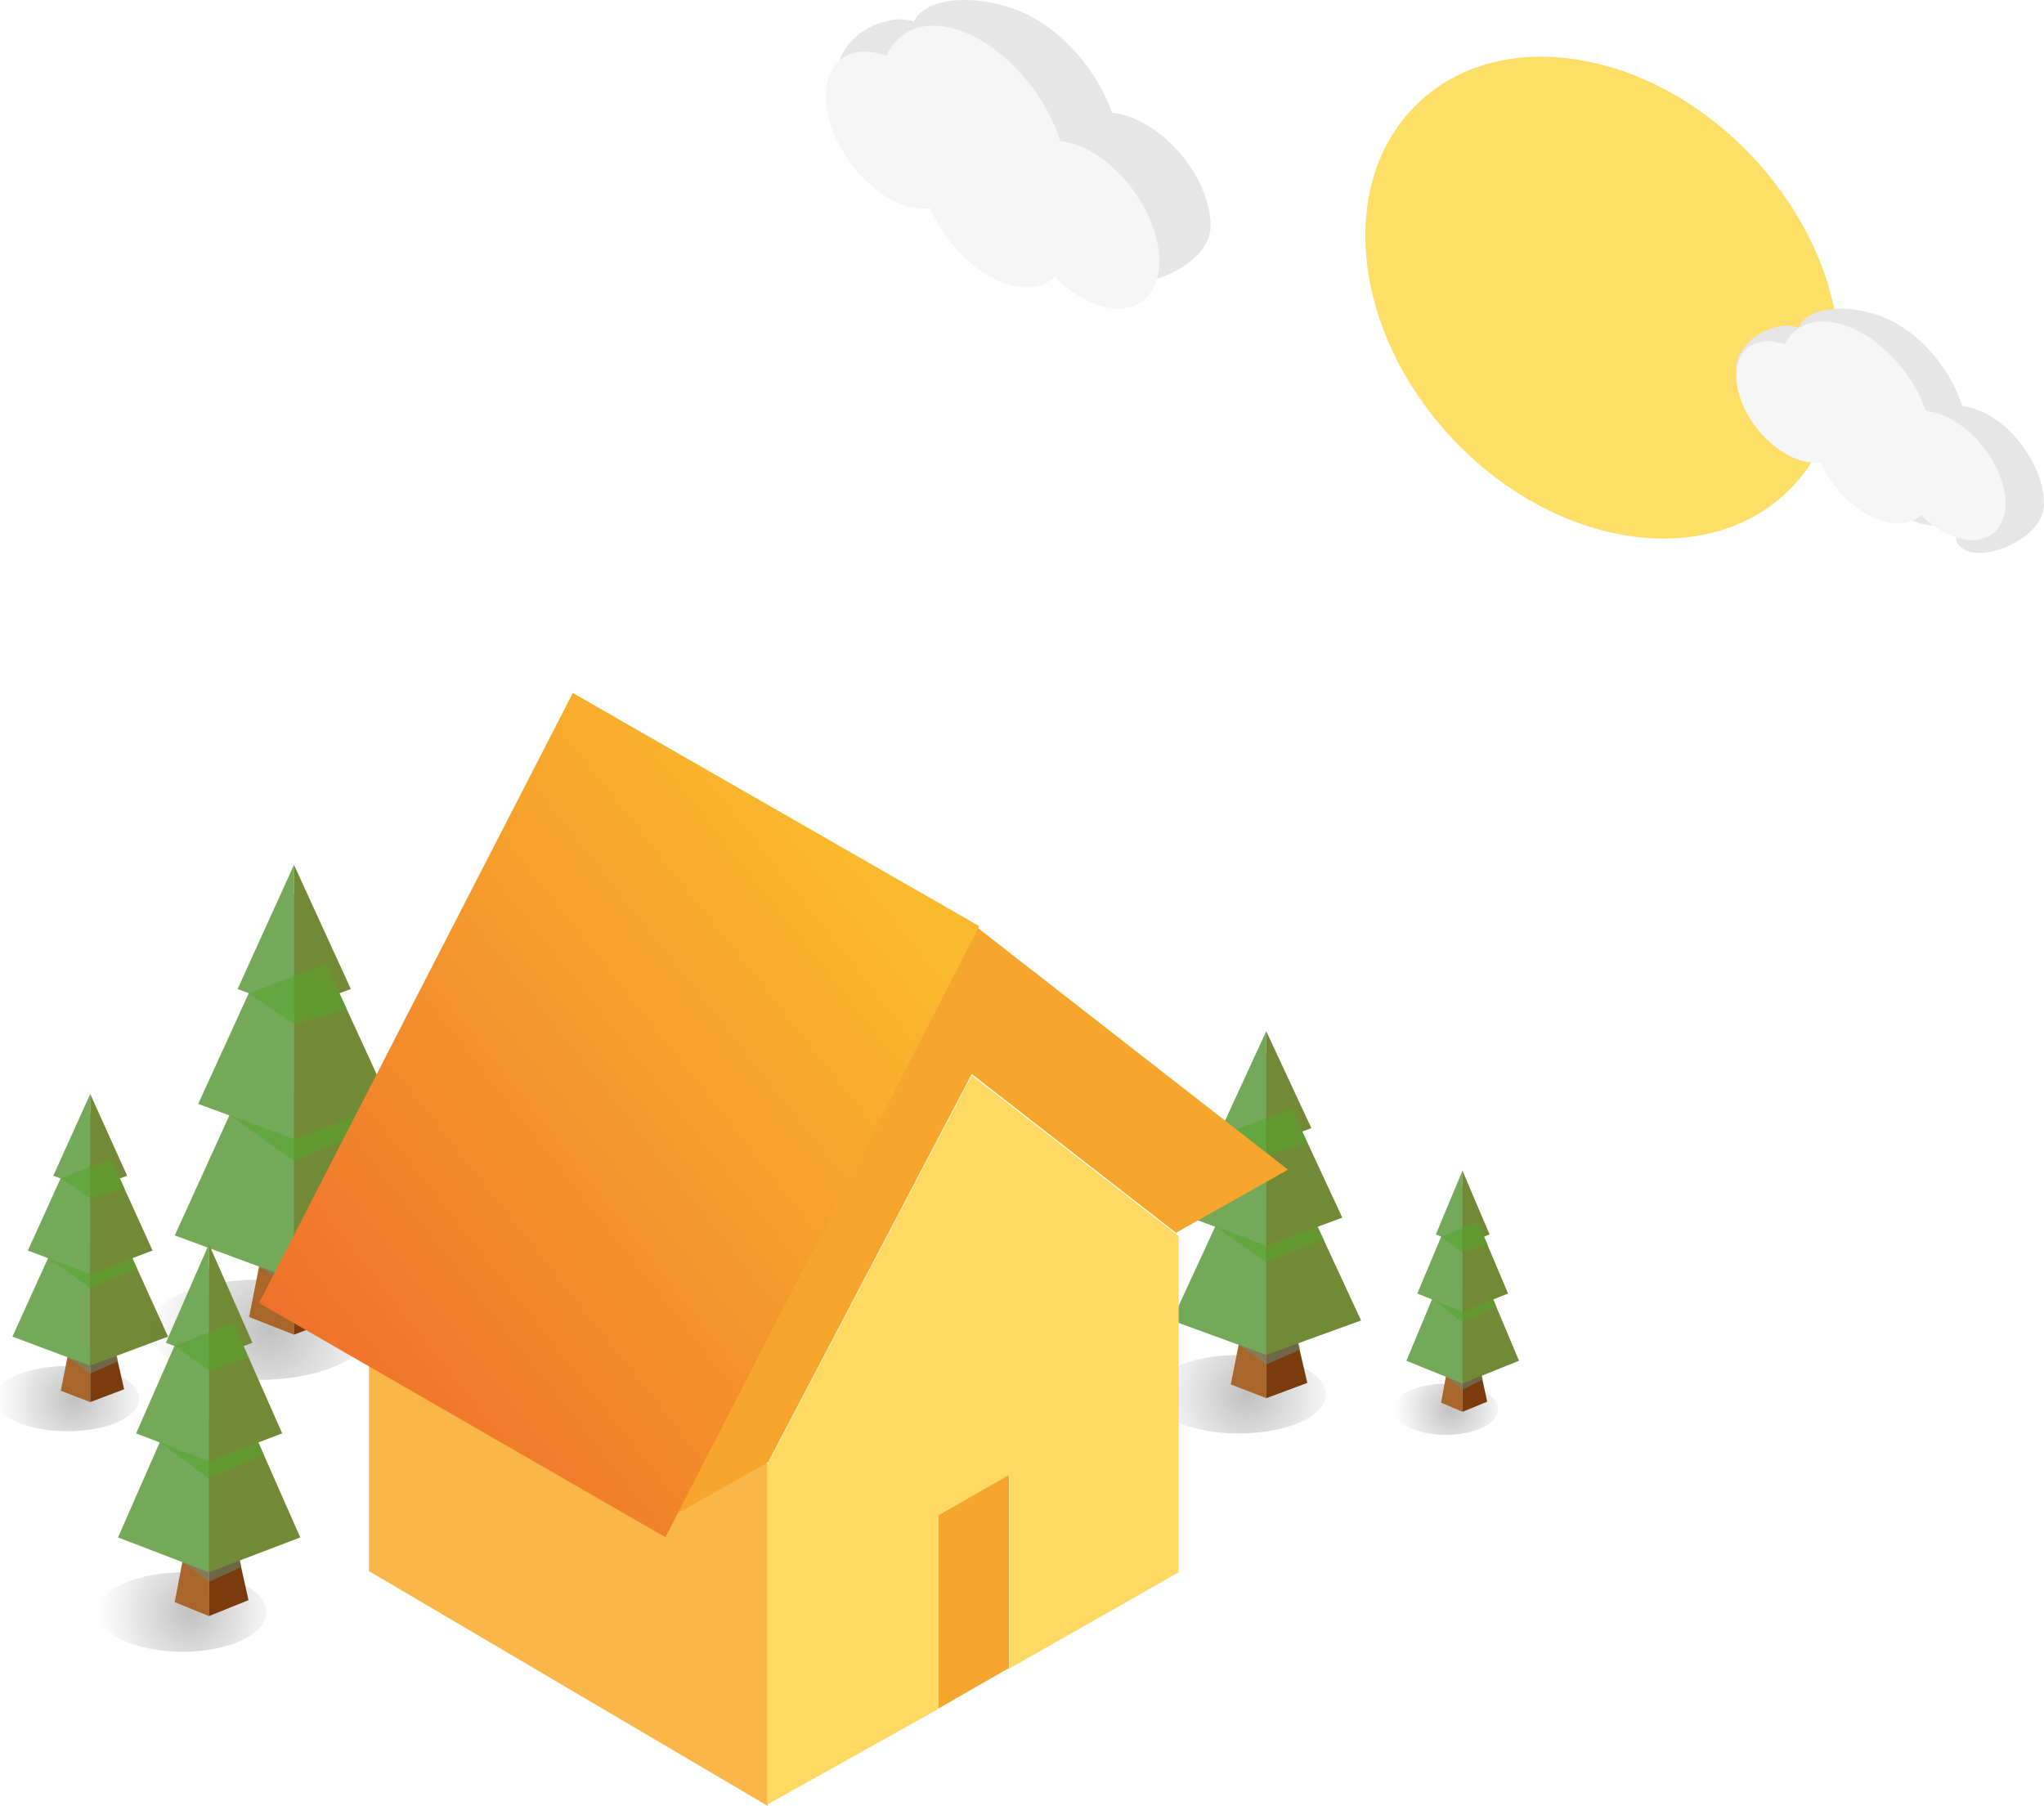 <?xml version="1.0" encoding="UTF-8"?>
<svg width="292px" height="258px" viewBox="0 0 292 258" version="1.1" xmlns="http://www.w3.org/2000/svg" xmlns:xlink="http://www.w3.org/1999/xlink">
    <!-- Generator: Sketch 58 (84663) - https://sketch.com -->
    <title>Group 21</title>
    <desc>Created with Sketch.</desc>
    <defs>
        <radialGradient cx="54.391%" cy="50.117%" fx="54.391%" fy="50.117%" r="109.385%" gradientTransform="translate(0.544,0.501),scale(0.454,1),translate(-0.544,-0.501)" id="radialGradient-1">
            <stop stop-color="#303030" offset="0%"></stop>
            <stop stop-color="#303030" stop-opacity="0" offset="100%"></stop>
        </radialGradient>
        <radialGradient cx="54.384%" cy="49.959%" fx="54.384%" fy="49.959%" r="109.345%" gradientTransform="translate(0.544,0.5),scale(0.454,1),translate(-0.544,-0.5)" id="radialGradient-2">
            <stop stop-color="#303030" offset="0%"></stop>
            <stop stop-color="#303030" stop-opacity="0" offset="100%"></stop>
        </radialGradient>
        <radialGradient cx="54.334%" cy="50.099%" fx="54.334%" fy="50.099%" r="110.285%" gradientTransform="translate(0.543,0.501),scale(0.45,1),translate(-0.543,-0.501)" id="radialGradient-3">
            <stop stop-color="#303030" offset="0%"></stop>
            <stop stop-color="#303030" stop-opacity="0" offset="100%"></stop>
        </radialGradient>
        <radialGradient cx="54.352%" cy="49.884%" fx="54.352%" fy="49.884%" r="104.988%" gradientTransform="translate(0.544,0.499),scale(0.473,1),translate(-0.544,-0.499)" id="radialGradient-4">
            <stop stop-color="#303030" offset="0%"></stop>
            <stop stop-color="#303030" stop-opacity="0" offset="100%"></stop>
        </radialGradient>
        <radialGradient cx="54.502%" cy="49.751%" fx="54.502%" fy="49.751%" r="100.843%" gradientTransform="translate(0.545,0.498),scale(0.491,1),translate(-0.545,-0.498)" id="radialGradient-5">
            <stop stop-color="#303030" offset="0%"></stop>
            <stop stop-color="#303030" stop-opacity="0" offset="100%"></stop>
        </radialGradient>
        <linearGradient x1="-4.188%" y1="91.557%" x2="78.053%" y2="15.176%" id="linearGradient-6">
            <stop stop-color="#EC652B" offset="0%"></stop>
            <stop stop-color="#FBB92D" offset="100%"></stop>
        </linearGradient>
    </defs>
    <g id="Page-1" stroke="none" stroke-width="1" fill="none" fill-rule="evenodd">
        <g id="UI---Action-Habitat-Travaux" transform="translate(-1004, -1868)">
            <g id="Group-21" transform="translate(1003, 1868)">
                <g id="Objects" transform="translate(0, 123)">
                    <g id="Group" transform="translate(0, 32.806)">
                        <path d="M18.095,47.241 C14.035,49.139 7.195,49.139 3.135,47.241 C-0.57,45.484 -0.57,42.531 3.135,40.774 C7.195,38.876 14.035,38.876 18.095,40.774 C21.8,42.531 21.8,45.484 18.095,47.241 Z" id="Shape" fill="url(#radialGradient-1)" opacity="0.3"></path>
                        <polygon id="XMLID_285_" fill="#A9662B" fill-rule="nonzero" points="13.892 21.512 13.892 44.5 9.689 42.883"></polygon>
                        <polygon id="XMLID_284_" fill="#7B3C0D" fill-rule="nonzero" points="13.892 21.512 13.892 44.5 18.737 42.672"></polygon>
                        <polygon id="XMLID_282_" fill="#649185" fill-rule="nonzero" opacity="0.5" points="10.615 38.102 13.892 40.422 17.882 38.665 17.098 35.431"></polygon>
                        <polygon id="XMLID_281_" fill="#719F66" fill-rule="nonzero" points="13.892 10.686 13.892 39.297 2.778 35.15"></polygon>
                        <polygon id="XMLID_280_" fill="#7ED321" fill-rule="nonzero" opacity="0.2" points="13.892 10.686 13.892 39.297 2.778 35.15"></polygon>
                        <polygon id="XMLID_279_" fill="#728936" fill-rule="nonzero" points="13.892 10.686 13.892 39.297 25.006 35.15"></polygon>
                        <polygon id="XMLID_276_" fill="#719F66" fill-rule="nonzero" points="13.892 3.234 13.892 26.222 4.987 22.847"></polygon>
                        <polygon id="XMLID_275_" fill="#7ED321" fill-rule="nonzero" opacity="0.2" points="13.892 3.234 13.892 26.222 4.987 22.847"></polygon>
                        <polygon id="XMLID_274_" fill="#728936" fill-rule="nonzero" points="13.892 3.234 13.892 26.222 22.797 22.847"></polygon>
                        <polygon id="XMLID_271_" fill="#719F66" fill-rule="nonzero" points="13.892 0.492 13.892 14.13 8.62 12.162"></polygon>
                        <polygon id="XMLID_270_" fill="#7ED321" fill-rule="nonzero" opacity="0.2" points="13.892 0.492 13.892 14.13 8.62 12.162"></polygon>
                        <polygon id="XMLID_269_" fill="#728936" fill-rule="nonzero" points="13.892 0.492 13.892 14.13 19.164 12.162"></polygon>
                    </g>
                    <g id="Group" transform="translate(21.983, 0)">
                        <path d="M27.499,71.932 C21.23,74.865 10.758,74.865 4.488,71.932 C-1.211,69.279 -1.211,64.669 4.488,62.015 C10.758,59.082 21.23,59.082 27.499,62.015 C33.199,64.669 33.199,69.279 27.499,71.932 Z" id="Shape" fill="url(#radialGradient-2)" opacity="0.3"></path>
                        <polygon id="XMLID_265_" fill="#A9662B" fill-rule="nonzero" points="21.016 32.614 21.016 67.672 14.605 65.158"></polygon>
                        <polygon id="XMLID_264_" fill="#7B3C0D" fill-rule="nonzero" points="21.016 32.614 21.016 67.672 28.425 64.879"></polygon>
                        <polygon id="XMLID_262_" fill="#649185" fill-rule="nonzero" opacity="0.5" points="16.029 57.965 21.088 61.457 27.143 58.803 25.932 53.844"></polygon>
                        <polygon id="XMLID_261_" fill="#719F66" fill-rule="nonzero" points="21.016 16.063 21.016 59.781 3.99 53.495"></polygon>
                        <polygon id="XMLID_260_" fill="#7ED321" fill-rule="nonzero" opacity="0.2" points="21.016 16.063 21.016 59.781 3.99 53.495"></polygon>
                        <polygon id="XMLID_259_" fill="#728936" fill-rule="nonzero" points="21.016 16.063 21.016 59.781 38.114 53.495"></polygon>
                        <polygon id="XMLID_256_" fill="#719F66" fill-rule="nonzero" points="21.016 4.749 21.016 39.737 7.338 34.709"></polygon>
                        <polygon id="XMLID_255_" fill="#7ED321" fill-rule="nonzero" opacity="0.2" points="21.016 4.749 21.016 39.737 7.338 34.709"></polygon>
                        <polygon id="XMLID_254_" fill="#728936" fill-rule="nonzero" points="21.016 4.749 21.016 39.737 34.766 34.709"></polygon>
                        <polygon id="XMLID_251_" fill="#719F66" fill-rule="nonzero" points="21.016 0.559 21.016 21.3 12.966 18.297"></polygon>
                        <polygon id="XMLID_250_" fill="#7ED321" fill-rule="nonzero" opacity="0.2" points="21.016 0.559 21.016 21.3 12.966 18.297"></polygon>
                        <polygon id="XMLID_249_" fill="#728936" fill-rule="nonzero" points="21.016 0.559 21.016 21.3 29.138 18.297"></polygon>
                    </g>
                    <g id="Group" transform="translate(164.874, 23.694)">
                        <path d="M22.162,56.355 C17.237,58.674 8.981,58.674 3.983,56.355 C-0.507,54.247 -0.507,50.663 3.983,48.626 C8.908,46.307 17.165,46.307 22.162,48.626 C26.652,50.734 26.652,54.247 22.162,56.355 Z" id="Shape" fill="url(#radialGradient-3)" opacity="0.3"></path>
                        <polygon id="XMLID_245_" fill="#A9662B" fill-rule="nonzero" points="17.02 25.648 17.02 53.052 11.95 51.085"></polygon>
                        <polygon id="XMLID_244_" fill="#7B3C0D" fill-rule="nonzero" points="17.02 25.648 17.02 53.052 22.886 50.874"></polygon>
                        <polygon id="XMLID_242_" fill="#649185" fill-rule="nonzero" opacity="0.5" points="13.109 45.464 17.092 48.204 21.872 46.096 20.931 42.231"></polygon>
                        <polygon id="XMLID_241_" fill="#719F66" fill-rule="nonzero" points="17.02 12.719 17.02 46.869 3.549 41.95"></polygon>
                        <polygon id="XMLID_240_" fill="#7ED321" fill-rule="nonzero" opacity="0.2" points="17.02 12.719 17.02 46.869 3.549 41.95"></polygon>
                        <polygon id="XMLID_239_" fill="#728936" fill-rule="nonzero" points="17.02 12.719 17.02 46.869 30.563 41.95"></polygon>
                        <polygon id="XMLID_156_" fill="#719F66" fill-rule="nonzero" points="17.02 3.865 17.02 31.269 6.229 27.264"></polygon>
                        <polygon id="XMLID_155_" fill="#7ED321" fill-rule="nonzero" opacity="0.2" points="17.02 3.865 17.02 31.269 6.229 27.264"></polygon>
                        <polygon id="XMLID_154_" fill="#728936" fill-rule="nonzero" points="17.02 3.865 17.02 31.269 27.884 27.264"></polygon>
                        <polygon id="XMLID_151_" fill="#719F66" fill-rule="nonzero" points="17.02 0.632 17.02 16.864 10.647 14.475"></polygon>
                        <polygon id="XMLID_150_" fill="#7ED321" fill-rule="nonzero" opacity="0.2" points="17.02 0.632 17.02 16.864 10.647 14.475"></polygon>
                        <polygon id="XMLID_149_" fill="#728936" fill-rule="nonzero" points="17.02 0.632 17.02 16.864 23.466 14.475"></polygon>
                    </g>
                    <g id="Group" transform="translate(14.655, 54.677)">
                        <path d="M21.146,56.544 C16.4,58.892 8.444,58.892 3.629,56.544 C-0.698,54.411 -0.698,50.783 3.629,48.721 C8.375,46.374 16.33,46.374 21.146,48.721 C25.473,50.783 25.473,54.411 21.146,56.544 Z" id="Shape" fill="url(#radialGradient-4)" opacity="0.3"></path>
                        <polygon id="XMLID_145_" fill="#A9662B" fill-rule="nonzero" points="16.191 25.463 16.191 53.202 11.306 51.21"></polygon>
                        <polygon id="XMLID_144_" fill="#7B3C0D" fill-rule="nonzero" points="16.191 25.463 16.191 53.202 21.844 50.926"></polygon>
                        <polygon id="XMLID_142_" fill="#649185" fill-rule="nonzero" opacity="0.5" points="12.422 45.449 16.261 48.294 20.867 46.16 19.959 42.248"></polygon>
                        <polygon id="XMLID_141_" fill="#719F66" fill-rule="nonzero" points="16.191 12.376 16.191 46.943 3.21 41.964"></polygon>
                        <polygon id="XMLID_140_" fill="#7ED321" fill-rule="nonzero" opacity="0.2" points="16.191 12.376 16.191 46.943 3.21 41.964"></polygon>
                        <polygon id="XMLID_139_" fill="#728936" fill-rule="nonzero" points="16.191 12.376 16.191 46.943 29.241 41.964"></polygon>
                        <polygon id="XMLID_136_" fill="#719F66" fill-rule="nonzero" points="16.191 3.414 16.191 31.082 5.792 27.099"></polygon>
                        <polygon id="XMLID_135_" fill="#7ED321" fill-rule="nonzero" opacity="0.2" points="16.191 3.414 16.191 31.082 5.792 27.099"></polygon>
                        <polygon id="XMLID_134_" fill="#728936" fill-rule="nonzero" points="16.191 3.414 16.191 31.082 26.659 27.099"></polygon>
                        <polygon id="XMLID_131_" fill="#719F66" fill-rule="nonzero" points="16.191 0.071 16.191 16.501 10.049 14.154"></polygon>
                        <polygon id="XMLID_130_" fill="#7ED321" fill-rule="nonzero" opacity="0.2" points="16.191 0.071 16.191 16.501 10.049 14.154"></polygon>
                        <polygon id="XMLID_129_" fill="#728936" fill-rule="nonzero" points="16.191 0.071 16.191 16.501 22.402 14.154"></polygon>
                    </g>
                    <g id="Group" transform="translate(199.681, 43.742)">
                        <path d="M13.298,37.119 C10.313,38.635 5.428,38.635 2.443,37.119 C-0.271,35.747 -0.271,33.436 2.443,32.064 C5.428,30.547 10.313,30.547 13.298,32.064 C16.012,33.364 16.012,35.747 13.298,37.119 Z" id="Shape" fill="url(#radialGradient-5)" opacity="0.3"></path>
                        <polygon id="XMLID_125_" fill="#A9662B" fill-rule="nonzero" points="10.245 16.971 10.245 34.952 7.192 33.652"></polygon>
                        <polygon id="XMLID_124_" fill="#7B3C0D" fill-rule="nonzero" points="10.245 16.971 10.245 34.952 13.773 33.508"></polygon>
                        <polygon id="XMLID_122_" fill="#649185" fill-rule="nonzero" opacity="0.5" points="7.871 29.969 10.313 31.775 13.163 30.33 12.552 27.875"></polygon>
                        <polygon id="XMLID_121_" fill="#719F66" fill-rule="nonzero" points="10.245 8.449 10.245 30.908 2.239 27.659"></polygon>
                        <polygon id="XMLID_120_" fill="#7ED321" fill-rule="nonzero" opacity="0.2" points="10.245 8.449 10.245 30.908 2.239 27.659"></polygon>
                        <polygon id="XMLID_119_" fill="#728936" fill-rule="nonzero" points="10.245 8.449 10.245 30.908 18.319 27.659"></polygon>
                        <polygon id="XMLID_116_" fill="#719F66" fill-rule="nonzero" points="10.245 2.672 10.245 20.654 3.8 18.054"></polygon>
                        <polygon id="XMLID_115_" fill="#7ED321" fill-rule="nonzero" opacity="0.2" points="10.245 2.672 10.245 20.654 3.8 18.054"></polygon>
                        <polygon id="XMLID_114_" fill="#728936" fill-rule="nonzero" points="10.245 2.672 10.245 20.654 16.759 18.054"></polygon>
                        <polygon id="XMLID_111_" fill="#719F66" fill-rule="nonzero" points="10.245 0.506 10.245 11.193 6.446 9.605"></polygon>
                        <polygon id="XMLID_110_" fill="#7ED321" fill-rule="nonzero" opacity="0.2" points="10.245 0.506 10.245 11.193 6.446 9.605"></polygon>
                        <polygon id="XMLID_109_" fill="#728936" fill-rule="nonzero" points="10.245 0.506 10.245 11.193 14.113 9.605"></polygon>
                    </g>
                    <g id="Group-34" transform="translate(7.328, 14.581)" fill="#54A628" fill-rule="nonzero" opacity="0.5">
                        <polygon id="XMLID_277_" points="0.58 42.198 6.564 44.448 12.62 42.198 13.261 43.674 6.564 46.416"></polygon>
                        <polygon id="XMLID_272_" points="2.361 30.739 6.564 33.621 11.48 32.215 9.557 27.997"></polygon>
                        <polygon id="XMLID_257_" points="26.482 21.735 35.672 25.157 44.933 21.735 46.002 24.039 35.672 28.299"></polygon>
                        <polygon id="XMLID_252_" points="29.189 4.345 35.672 8.745 43.223 6.58 40.303 0.155"></polygon>
                        <polygon id="XMLID_237_" points="167.324 37.642 174.566 40.382 181.881 37.642 182.75 39.469 174.566 42.771"></polygon>
                        <polygon id="XMLID_152_" points="169.496 24.08 174.566 27.523 180.505 25.766 178.187 20.777"></polygon>
                        <polygon id="XMLID_137_" points="16.54 68.476 23.519 71.178 30.567 68.476 31.405 70.254 23.519 73.668"></polygon>
                        <polygon id="XMLID_132_" points="18.633 54.677 23.519 58.234 29.241 56.456 27.008 51.406"></polygon>
                        <polygon id="XMLID_117_" points="198.256 48.01 202.598 49.815 207.008 48.01 207.483 49.165 202.598 51.331"></polygon>
                        <polygon id="XMLID_112_" points="199.545 39.127 202.598 41.366 206.194 40.21 204.769 36.961"></polygon>
                    </g>
                </g>
                <g id="Group" transform="translate(38, 99)" fill-rule="nonzero">
                    <polygon id="Shape" fill="#F7A62D" points="107.126 111.666 107.126 139.307 97.02 145.11 97.02 117.469"></polygon>
                    <polygon id="Shape" fill="#FAB648" points="72.673 159 15.711 125.454 15.711 76.759 72.673 110.15"></polygon>
                    <polygon id="Shape" fill="#F7A62D" points="101.825 32.897 147 68.105 131.111 77.059 131.111 77.211 101.825 54.447 72.851 109.687 72.851 109.839 56.962 118.793"></polygon>
                    <polygon id="Shape" fill="#FFD961" points="131.381 77.59 131.381 77.437 131.381 125.623 107.169 139.39 107.169 111.703 96.95 117.515 96.95 145.203 72.581 158.817 72.581 110.479 72.581 110.326 101.824 54.645"></polygon>
                    <polygon id="Shape" fill="url(#linearGradient-6)" points="44.834 0 0 87.149 58.066 120.621 102.9 33.317"></polygon>
                </g>
                <g id="OV6UCZ1-[Converti]" transform="translate(119, 0)">
                    <g id="Group" transform="translate(76.926, 7.512)" fill="#FDDE67" fill-rule="nonzero">
                        <path d="M31.424,1.181 C50.085,4.681 66.361,22.655 67.779,41.33 C69.197,60.004 55.241,72.316 36.58,68.848 C17.92,65.38 1.644,47.406 0.226,28.7 C-1.192,9.994 12.795,-2.318 31.424,1.181 L31.424,1.181 Z" id="Shape"></path>
                    </g>
                    <path d="M28.441,1.921 C34.09,4.598 38.886,10.326 40.842,16.116 C42.01,16.21 43.272,16.552 44.597,17.206 C50.309,19.883 54.947,26.67 54.947,32.273 C54.947,37.908 45.165,41.737 41.473,39.994 C37.782,38.251 41.41,35.729 40.022,34.39 C38.097,36.134 34.973,36.352 31.408,34.702 C27.495,32.834 24.055,29.129 22.225,25.113 C20.742,25.331 20.71,25.86 17.082,24.148 C13.453,22.436 0.2,13.346 1.998,8.489 C3.829,3.633 9.95,1.983 12.538,3.104 C14.463,-0.912 22.762,-0.725 28.441,1.921 L28.441,1.921 Z" id="Shape" fill="#E6E6E6"></path>
                    <path d="M21.095,5.195 C26.747,8.024 31.547,14.077 33.505,20.196 C34.674,20.295 35.937,20.657 37.263,21.348 C42.979,24.21 47.621,31.349 47.621,37.303 C47.621,43.258 42.979,45.758 37.263,42.929 C35.621,42.106 34.074,40.922 32.684,39.54 C30.758,41.383 27.632,41.613 24.063,39.869 C20.147,37.895 16.705,33.981 14.874,29.737 C13.389,29.967 11.621,29.638 9.726,28.717 C4.358,26.052 0,19.341 0,13.748 C0,8.55 3.789,6.149 8.621,7.991 C10.547,3.649 15.411,2.333 21.095,5.195 L21.095,5.195 Z" id="Shape" fill="#F6F6F6"></path>
                    <path d="M152.091,45.767 C156.772,48.076 160.737,53.03 162.33,58.017 C163.273,58.117 164.346,58.418 165.451,58.954 C170.164,61.263 174,67.12 174,71.973 C174,76.826 165.906,80.139 162.85,78.633 C159.795,77.127 162.785,74.952 161.648,73.814 C160.055,75.32 157.454,75.521 154.529,74.082 C151.278,72.475 148.45,69.262 146.922,65.815 C145.687,66.016 145.654,66.451 142.664,64.978 C139.673,63.506 128.686,55.64 130.181,51.457 C131.709,47.273 136.748,45.834 138.893,46.838 C140.518,43.29 147.41,43.458 152.091,45.767 L152.091,45.767 Z" id="Shape" fill="#E6E6E6"></path>
                    <path d="M147.08,47.098 C151.626,49.284 155.536,53.974 157.093,58.695 C158.015,58.79 159.064,59.075 160.145,59.582 C164.754,61.769 168.505,67.314 168.505,71.908 C168.505,76.503 164.754,78.467 160.145,76.249 C158.81,75.616 157.57,74.728 156.458,73.619 C154.9,75.045 152.357,75.235 149.496,73.873 C146.317,72.352 143.552,69.31 142.058,66.046 C140.85,66.236 139.419,65.983 137.894,65.254 C133.539,63.195 130.042,57.998 130.042,53.689 C130.042,49.665 133.094,47.795 137.004,49.221 C138.529,45.894 142.471,44.912 147.08,47.098 L147.08,47.098 Z" id="Shape" fill="#F6F6F6"></path>
                </g>
            </g>
        </g>
    </g>
</svg>